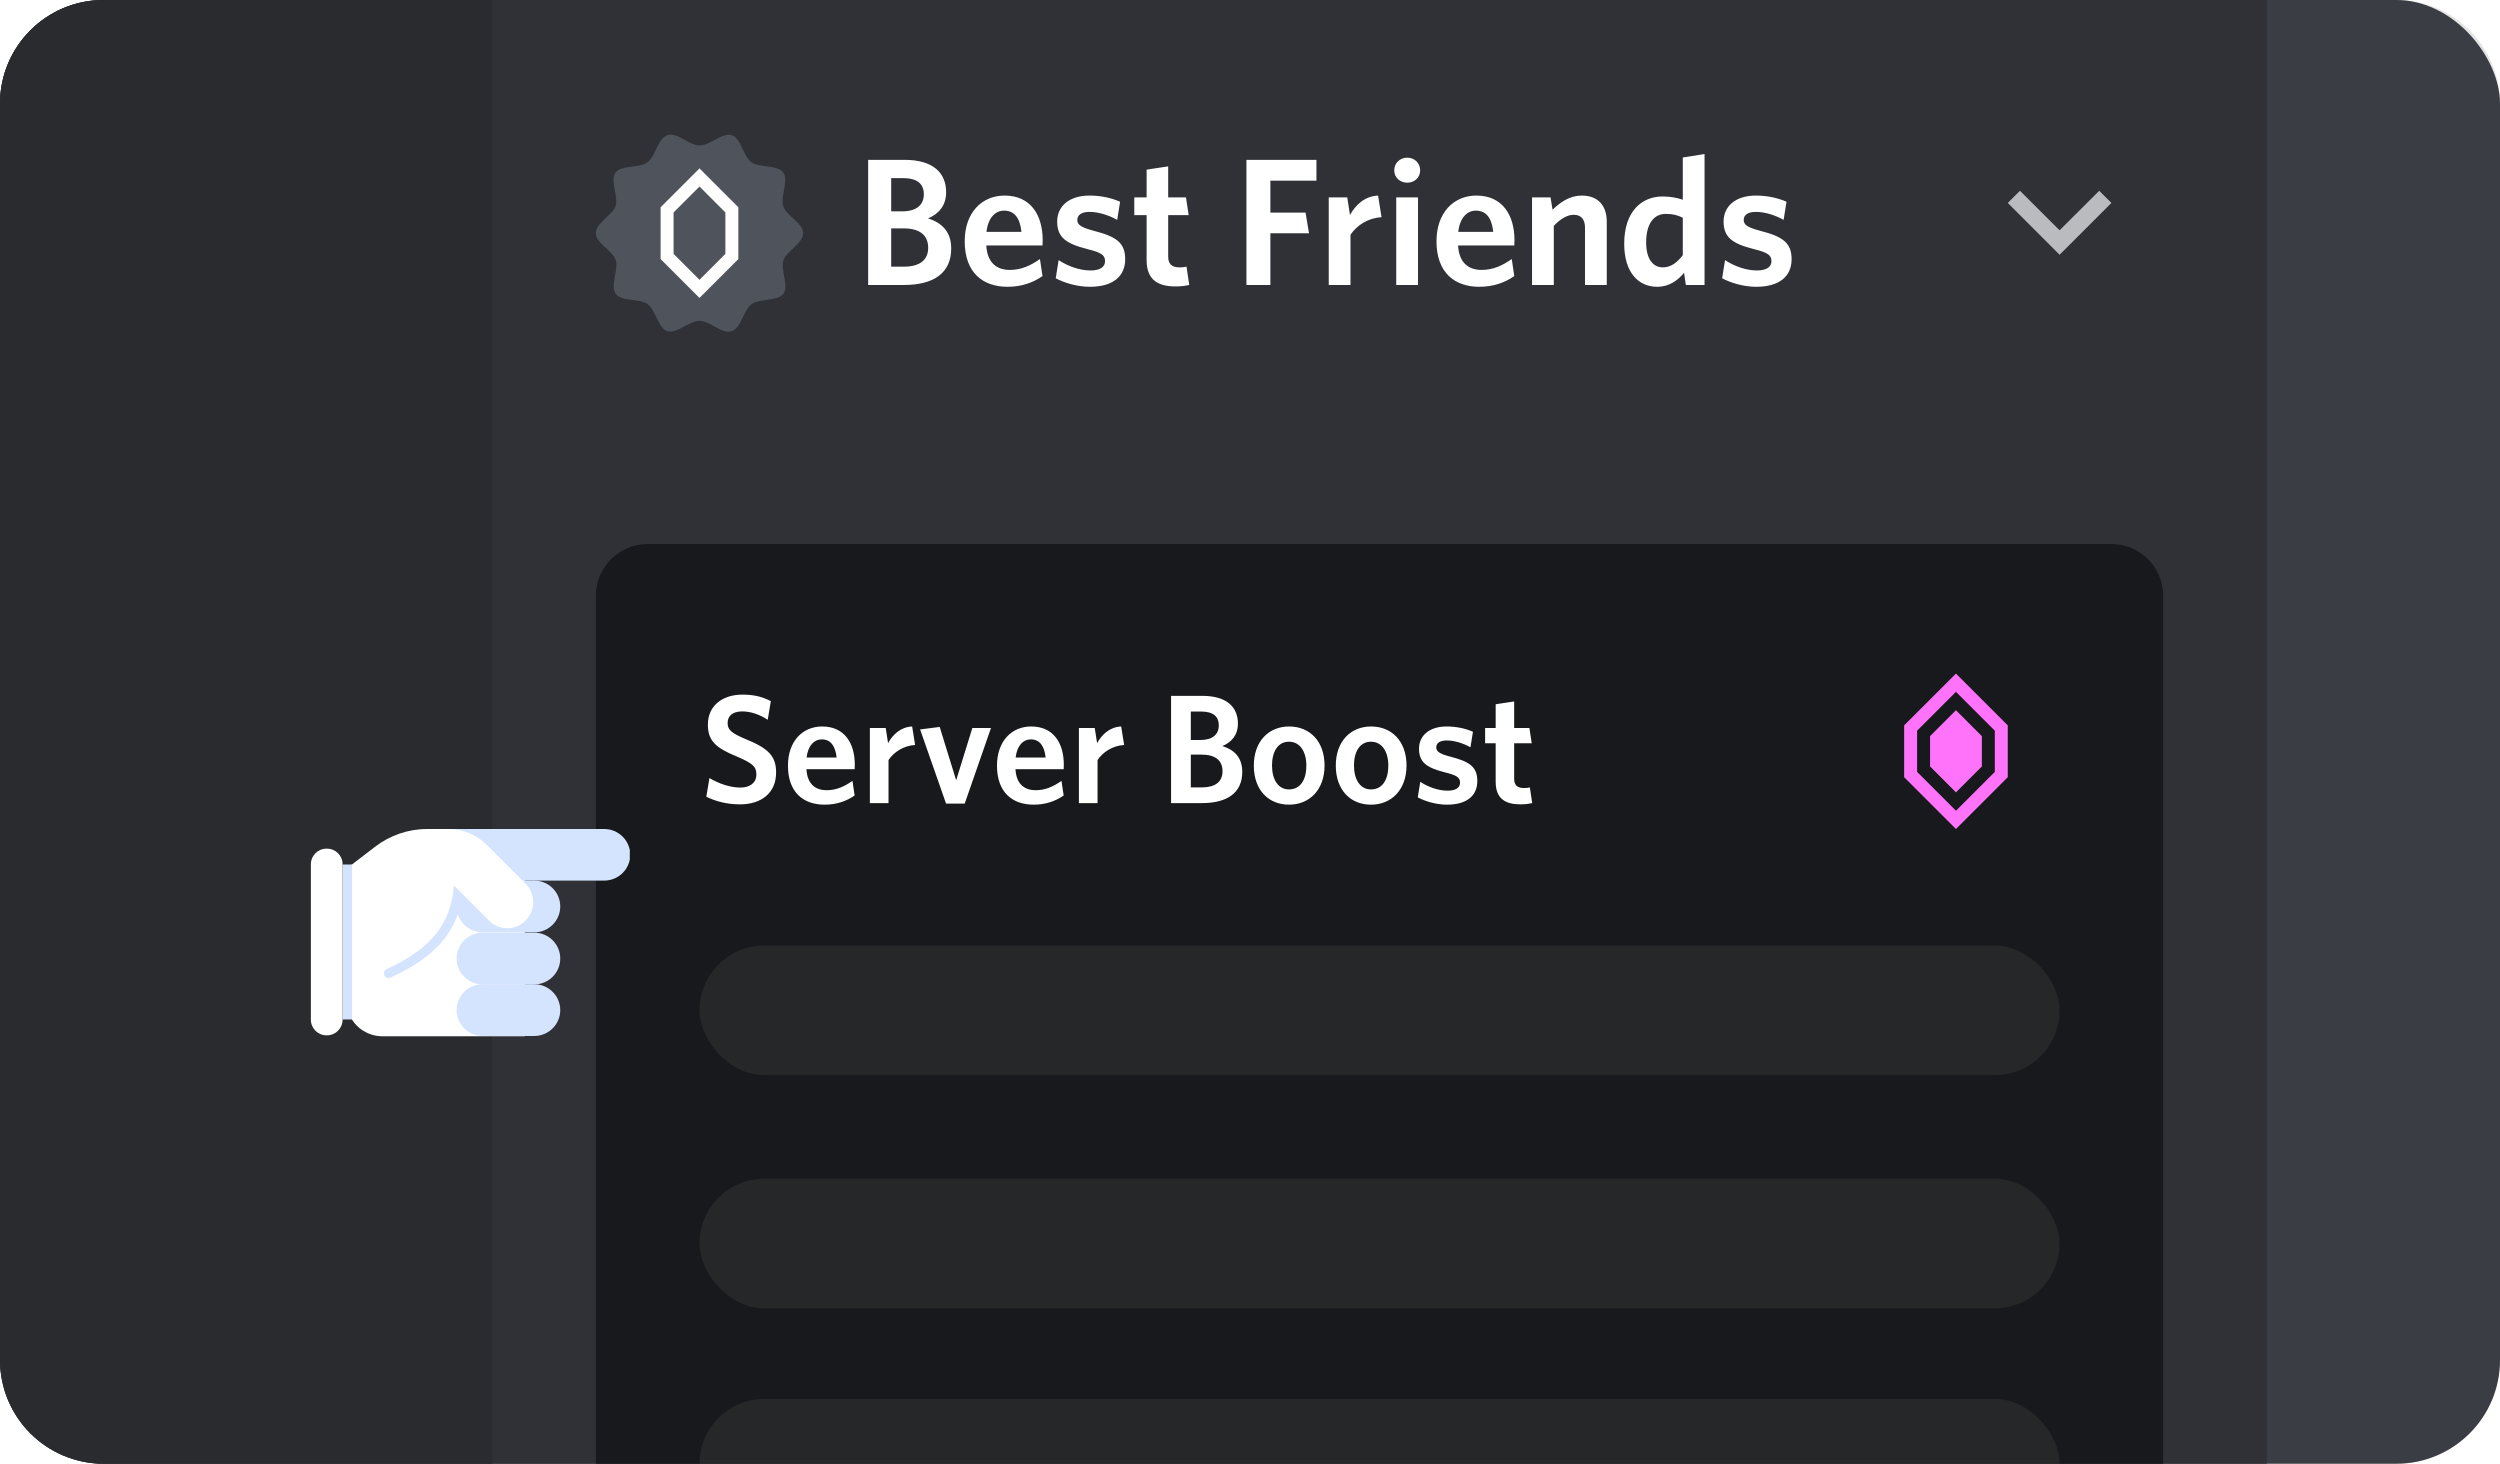 <svg width="193" height="113" viewBox="0 0 193 113" fill="none" xmlns="http://www.w3.org/2000/svg">
<g clip-path="url(#clip0)">
<rect width="193" height="113" rx="8" fill="#36393F"/>
<path d="M0 8C0 3.582 3.582 0 8 0H185C189.418 0 193 3.582 193 8V105C193 109.418 189.418 113 185 113H8C3.582 113 0 109.418 0 105V8Z" fill="#4F545C" fill-opacity="0.16"/>
<g filter="url(#filter0_d)">
<path d="M0 8C0 3.582 3.582 0 8 0H185C189.418 0 193 3.582 193 8V34H0V8Z" fill="#36393F"/>
<path d="M0 8C0 3.582 3.582 0 8 0H185C189.418 0 193 3.582 193 8V34H0V8Z" fill="#4F545C" fill-opacity="0.16"/>
</g>
<path d="M0 8C0 3.582 3.582 0 8 0H175V113H8C3.582 113 0 109.418 0 105V8Z" fill="#2F3136"/>
<g filter="url(#filter1_d)">
<path d="M0 8C0 3.582 3.582 0 8 0H175V34H0V8Z" fill="#2F3136"/>
</g>
<path d="M73.434 19.186C73.434 17.898 72.72 17.198 71.642 16.862C72.482 16.512 73.042 15.854 73.042 14.846C73.042 13.32 72.006 12.34 69.836 12.34H67.022V22H69.794C72.062 22 73.434 21.09 73.434 19.186ZM71.32 15C71.32 15.826 70.746 16.316 69.654 16.316H68.8V13.754H69.738C70.858 13.754 71.32 14.23 71.32 15ZM71.656 19.13C71.656 20.096 70.97 20.586 69.794 20.586H68.8V17.632H69.766C70.998 17.632 71.656 18.15 71.656 19.13ZM77.513 16.26C78.325 16.26 78.745 16.848 78.857 17.898H76.155C76.281 16.806 76.841 16.26 77.513 16.26ZM80.481 21.314L80.285 19.998C79.543 20.516 78.829 20.838 77.961 20.838C76.925 20.838 76.211 20.264 76.141 18.948H80.481C80.481 18.85 80.495 18.682 80.495 18.542C80.495 16.624 79.585 15.098 77.555 15.098C75.791 15.098 74.475 16.428 74.475 18.626C74.475 21.062 75.889 22.14 77.779 22.14C78.871 22.14 79.753 21.818 80.481 21.314ZM86.864 20.012C86.864 18.738 86.178 18.262 84.428 17.814C83.42 17.548 83.168 17.338 83.168 16.974C83.168 16.61 83.476 16.358 84.106 16.358C84.778 16.358 85.576 16.596 86.248 16.974L86.472 15.574C85.8 15.28 84.988 15.098 84.106 15.098C82.538 15.098 81.614 15.924 81.614 17.1C81.614 18.332 82.3 18.808 83.938 19.228C85.016 19.494 85.31 19.69 85.31 20.166C85.31 20.614 84.918 20.88 84.19 20.88C83.35 20.88 82.454 20.558 81.726 20.082L81.502 21.482C82.146 21.832 83.154 22.14 84.134 22.14C85.912 22.14 86.864 21.342 86.864 20.012ZM91.808 22L91.599 20.586C91.445 20.628 91.263 20.642 91.067 20.642C90.422 20.642 90.184 20.348 90.184 19.802V16.61H91.766L91.556 15.238H90.184V12.844L88.519 13.096V15.238H87.567V16.61H88.519V20.082C88.519 21.622 89.415 22.112 90.745 22.112C91.234 22.112 91.543 22.056 91.808 22ZM101.629 13.95V12.34H96.225V22H98.073V18.01H101.055L100.789 16.414H98.073V13.95H101.629ZM106.653 16.764L106.387 15.098C105.337 15.154 104.665 15.812 104.217 16.596L104.007 15.238H102.579V22H104.259V18.122C104.749 17.394 105.603 16.834 106.653 16.764ZM109.637 13.152C109.637 12.578 109.189 12.172 108.643 12.172C108.083 12.172 107.635 12.578 107.635 13.152C107.635 13.712 108.083 14.104 108.643 14.104C109.189 14.104 109.637 13.712 109.637 13.152ZM109.469 22V15.238H107.789V22H109.469ZM113.935 16.26C114.747 16.26 115.167 16.848 115.279 17.898H112.577C112.703 16.806 113.263 16.26 113.935 16.26ZM116.903 21.314L116.707 19.998C115.965 20.516 115.251 20.838 114.383 20.838C113.347 20.838 112.633 20.264 112.563 18.948H116.903C116.903 18.85 116.917 18.682 116.917 18.542C116.917 16.624 116.007 15.098 113.977 15.098C112.213 15.098 110.897 16.428 110.897 18.626C110.897 21.062 112.311 22.14 114.201 22.14C115.293 22.14 116.175 21.818 116.903 21.314ZM124.042 22V17.128C124.042 15.868 123.37 15.098 122.11 15.098C121.2 15.098 120.486 15.588 119.856 16.19L119.702 15.238H118.274V22H119.954V17.436C120.444 16.918 120.976 16.582 121.494 16.582C122.11 16.582 122.362 16.988 122.362 17.576V22H124.042ZM127.083 18.71C127.083 17.226 127.713 16.512 128.595 16.512C129.169 16.512 129.491 16.61 129.911 16.806V19.704C129.463 20.278 128.987 20.642 128.371 20.642C127.629 20.642 127.083 20.026 127.083 18.71ZM125.389 18.808C125.389 21.09 126.523 22.14 127.937 22.14C128.875 22.14 129.533 21.636 130.009 21.062L130.149 22H131.591V11.892L129.911 12.158V15.42C129.505 15.28 128.987 15.168 128.343 15.168C126.775 15.168 125.389 16.288 125.389 18.808ZM138.311 20.012C138.311 18.738 137.625 18.262 135.875 17.814C134.867 17.548 134.615 17.338 134.615 16.974C134.615 16.61 134.923 16.358 135.553 16.358C136.225 16.358 137.023 16.596 137.695 16.974L137.919 15.574C137.247 15.28 136.435 15.098 135.553 15.098C133.985 15.098 133.061 15.924 133.061 17.1C133.061 18.332 133.747 18.808 135.385 19.228C136.463 19.494 136.757 19.69 136.757 20.166C136.757 20.614 136.365 20.88 135.637 20.88C134.797 20.88 133.901 20.558 133.173 20.082L132.949 21.482C133.593 21.832 134.601 22.14 135.581 22.14C137.359 22.14 138.311 21.342 138.311 20.012Z" fill="white"/>
<path d="M0 8C0 3.582 3.582 0 8 0H38V113H8C3.582 113 0 109.418 0 105V8Z" fill="#292B2F"/>
<path d="M62 18C62 18.79 60.72 19.38 60.48 20.09C60.24 20.8 60.92 22.09 60.48 22.68C60.04 23.27 58.64 23.03 58.02 23.48C57.4 23.93 57.23 25.32 56.48 25.57C55.73 25.82 54.81 24.77 54.01 24.77C53.21 24.77 52.26 25.77 51.54 25.57C50.82 25.37 50.62 23.93 50 23.48C49.38 23.03 48 23.3 47.54 22.68C47.08 22.06 47.77 20.84 47.54 20.09C47.31 19.34 46 18.79 46 18C46 17.21 47.28 16.62 47.52 15.91C47.76 15.2 47.08 13.91 47.52 13.32C47.96 12.73 49.37 13 50 12.52C50.63 12.04 50.78 10.68 51.53 10.43C52.28 10.18 53.2 11.23 54 11.23C54.8 11.23 55.75 10.23 56.47 10.43C57.19 10.63 57.38 12.07 58 12.52C58.62 12.97 60 12.7 60.46 13.32C60.92 13.94 60.23 15.16 60.46 15.91C60.69 16.66 62 17.21 62 18Z" fill="#4F545C"/>
<path d="M54 13L51 16V20L54 23L57 20V16L54 13ZM56 19.6L54 21.6L52 19.6V16.4L54 14.4L56 16.4V19.6Z" fill="white"/>
<path fill-rule="evenodd" clip-rule="evenodd" d="M162.06 14.727L159 17.78L155.94 14.727L155 15.667L159 19.667L163 15.667L162.06 14.727Z" fill="#B9BBBE"/>
<path d="M46 46C46 43.791 47.791 42 50 42H163C165.209 42 167 43.791 167 46V115H46V46Z" fill="#18191C"/>
<path d="M59.916 59.636C59.916 58.352 59.292 57.764 57.588 57.068C56.436 56.588 56.172 56.336 56.172 55.808C56.172 55.304 56.52 54.92 57.312 54.92C57.96 54.92 58.668 55.172 59.268 55.568L59.508 54.128C58.908 53.816 58.26 53.624 57.324 53.624C55.776 53.624 54.648 54.476 54.648 55.94C54.648 57.224 55.296 57.752 56.904 58.412C58.104 58.928 58.392 59.18 58.392 59.792C58.392 60.44 57.888 60.8 57.156 60.8C56.328 60.8 55.464 60.476 54.768 60.068L54.528 61.508C55.26 61.868 56.124 62.096 57.132 62.096C58.728 62.096 59.916 61.256 59.916 59.636ZM63.434 57.08C64.13 57.08 64.49 57.584 64.586 58.484H62.27C62.378 57.548 62.858 57.08 63.434 57.08ZM65.978 61.412L65.81 60.284C65.174 60.728 64.562 61.004 63.818 61.004C62.93 61.004 62.318 60.512 62.258 59.384H65.978C65.978 59.3 65.99 59.156 65.99 59.036C65.99 57.392 65.21 56.084 63.47 56.084C61.958 56.084 60.83 57.224 60.83 59.108C60.83 61.196 62.042 62.12 63.662 62.12C64.598 62.12 65.354 61.844 65.978 61.412ZM70.646 57.512L70.418 56.084C69.518 56.132 68.942 56.696 68.558 57.368L68.378 56.204H67.154V62H68.594V58.676C69.014 58.052 69.746 57.572 70.646 57.512ZM76.504 56.204H75.064L73.816 60.236L72.544 56.12L71.032 56.312L73.036 62.036H74.476L76.504 56.204ZM79.571 57.08C80.267 57.08 80.627 57.584 80.723 58.484H78.407C78.515 57.548 78.995 57.08 79.571 57.08ZM82.115 61.412L81.947 60.284C81.311 60.728 80.699 61.004 79.955 61.004C79.067 61.004 78.455 60.512 78.395 59.384H82.115C82.115 59.3 82.127 59.156 82.127 59.036C82.127 57.392 81.347 56.084 79.607 56.084C78.095 56.084 76.967 57.224 76.967 59.108C76.967 61.196 78.179 62.12 79.799 62.12C80.735 62.12 81.491 61.844 82.115 61.412ZM86.783 57.512L86.555 56.084C85.655 56.132 85.079 56.696 84.695 57.368L84.515 56.204H83.291V62H84.731V58.676C85.151 58.052 85.883 57.572 86.783 57.512ZM95.903 59.588C95.903 58.484 95.291 57.884 94.367 57.596C95.087 57.296 95.567 56.732 95.567 55.868C95.567 54.56 94.679 53.72 92.819 53.72H90.407V62H92.783C94.727 62 95.903 61.22 95.903 59.588ZM94.091 56C94.091 56.708 93.599 57.128 92.663 57.128H91.931V54.932H92.735C93.695 54.932 94.091 55.34 94.091 56ZM94.379 59.54C94.379 60.368 93.791 60.788 92.783 60.788H91.931V58.256H92.759C93.815 58.256 94.379 58.7 94.379 59.54ZM102.255 59.096C102.255 57.212 101.103 56.084 99.519 56.084C97.947 56.084 96.795 57.224 96.795 59.108C96.795 60.992 97.935 62.12 99.507 62.12C101.091 62.12 102.255 60.98 102.255 59.096ZM100.851 59.108C100.851 60.188 100.395 60.944 99.507 60.944C98.667 60.944 98.199 60.164 98.199 59.096C98.199 58.028 98.655 57.26 99.507 57.26C100.371 57.26 100.851 58.04 100.851 59.108ZM108.583 59.096C108.583 57.212 107.431 56.084 105.847 56.084C104.275 56.084 103.123 57.224 103.123 59.108C103.123 60.992 104.263 62.12 105.835 62.12C107.419 62.12 108.583 60.98 108.583 59.096ZM107.179 59.108C107.179 60.188 106.723 60.944 105.835 60.944C104.995 60.944 104.527 60.164 104.527 59.096C104.527 58.028 104.983 57.26 105.835 57.26C106.699 57.26 107.179 58.04 107.179 59.108ZM114.048 60.296C114.048 59.204 113.46 58.796 111.96 58.412C111.096 58.184 110.88 58.004 110.88 57.692C110.88 57.38 111.144 57.164 111.684 57.164C112.26 57.164 112.944 57.368 113.52 57.692L113.712 56.492C113.136 56.24 112.44 56.084 111.684 56.084C110.34 56.084 109.548 56.792 109.548 57.8C109.548 58.856 110.136 59.264 111.54 59.624C112.464 59.852 112.716 60.02 112.716 60.428C112.716 60.812 112.38 61.04 111.756 61.04C111.036 61.04 110.268 60.764 109.644 60.356L109.452 61.556C110.004 61.856 110.868 62.12 111.708 62.12C113.232 62.12 114.048 61.436 114.048 60.296ZM118.286 62L118.106 60.788C117.974 60.824 117.818 60.836 117.65 60.836C117.098 60.836 116.894 60.584 116.894 60.116V57.38H118.25L118.07 56.204H116.894V54.152L115.466 54.368V56.204H114.65V57.38H115.466V60.356C115.466 61.676 116.234 62.096 117.374 62.096C117.794 62.096 118.058 62.048 118.286 62Z" fill="white"/>
<path d="M151 52L147 56V60L151 64L155 60V56L151 52ZM154 59.59L151 62.59L148 59.59V56.41L151 53.41L154 56.41V59.59Z" fill="#FF73FA"/>
<path d="M149 56.83V59.17L151 61.17L153 59.17V56.83L151 54.83L149 56.83Z" fill="#FF73FA"/>
<rect x="54" y="73" width="105" height="10" rx="5" fill="white" fill-opacity="0.06"/>
<rect x="54" y="91" width="105" height="10" rx="5" fill="white" fill-opacity="0.06"/>
<rect x="54" y="108" width="105" height="10" rx="5" fill="white" fill-opacity="0.06"/>
<g filter="url(#filter2_d)">
<g clip-path="url(#clip1)">
<path d="M26.74 59.069L28.932 57.388C30.091 56.486 31.518 55.997 32.987 56H40.512V72H29.517C28.78 72 28.074 71.707 27.553 71.187C27.033 70.666 26.74 69.96 26.74 69.224V59.069Z" fill="white"/>
<path d="M34.667 56H46.649C47.182 56 47.693 56.212 48.069 56.589C48.446 56.965 48.658 57.476 48.658 58.009C48.648 58.536 48.432 59.037 48.057 59.406C47.681 59.775 47.175 59.982 46.649 59.982H34.667V56Z" fill="#D4E4FF"/>
<path d="M41.242 59.982H37.26C36.151 59.982 35.251 60.877 35.251 61.98C35.251 63.084 36.151 63.978 37.26 63.978H41.242C42.352 63.978 43.251 63.084 43.251 61.98C43.251 60.877 42.352 59.982 41.242 59.982Z" fill="#D4E4FF"/>
<path d="M41.242 64H37.26C36.151 64 35.251 64.895 35.251 65.998C35.251 67.102 36.151 67.996 37.26 67.996H41.242C42.352 67.996 43.251 67.102 43.251 65.998C43.251 64.895 42.352 64 41.242 64Z" fill="#D4E4FF"/>
<path d="M41.242 67.982H37.26C36.151 67.982 35.251 68.876 35.251 69.98C35.251 71.083 36.151 71.978 37.26 71.978H41.242C42.352 71.978 43.251 71.083 43.251 69.98C43.251 68.876 42.352 67.982 41.242 67.982Z" fill="#D4E4FF"/>
<path d="M29.991 67.507C29.921 67.506 29.853 67.484 29.794 67.446C29.736 67.407 29.69 67.352 29.662 67.288C29.625 67.2 29.623 67.102 29.657 67.013C29.691 66.925 29.759 66.853 29.845 66.813C33.498 65.169 35.069 63.014 35.069 59.617C35.069 59.52 35.107 59.427 35.175 59.358C35.244 59.29 35.337 59.251 35.434 59.251C35.531 59.251 35.624 59.29 35.692 59.358C35.761 59.427 35.799 59.52 35.799 59.617C35.799 63.343 34.119 65.68 30.137 67.47L29.991 67.507Z" fill="#D4E4FF"/>
<path d="M37.736 63.05L33.498 58.813V56H34.667C35.731 56.011 36.751 56.429 37.516 57.169L40.585 60.237C40.953 60.613 41.159 61.118 41.159 61.644C41.159 62.17 40.953 62.675 40.585 63.05C40.401 63.242 40.179 63.395 39.935 63.5C39.69 63.605 39.426 63.658 39.16 63.658C38.894 63.658 38.63 63.605 38.386 63.5C38.141 63.395 37.92 63.242 37.736 63.05Z" fill="white"/>
<path d="M27.178 58.74H26.447V70.703H27.178V58.74Z" fill="#D4E4FF"/>
<path d="M25.205 71.927H25.242C25.908 71.927 26.447 71.387 26.447 70.721V58.721C26.447 58.056 25.908 57.516 25.242 57.516H25.205C24.54 57.516 24 58.056 24 58.721V70.721C24 71.387 24.54 71.927 25.205 71.927Z" fill="white"/>
</g>
</g>
</g>
<defs>
<filter id="filter0_d" x="-1" y="0" width="195" height="36" filterUnits="userSpaceOnUse" color-interpolation-filters="sRGB">
<feFlood flood-opacity="0" result="BackgroundImageFix"/>
<feColorMatrix in="SourceAlpha" type="matrix" values="0 0 0 0 0 0 0 0 0 0 0 0 0 0 0 0 0 0 127 0"/>
<feOffset dy="1"/>
<feGaussianBlur stdDeviation="0.5"/>
<feColorMatrix type="matrix" values="0 0 0 0 0 0 0 0 0 0 0 0 0 0 0 0 0 0 0.2 0"/>
<feBlend mode="normal" in2="BackgroundImageFix" result="effect1_dropShadow"/>
<feBlend mode="normal" in="SourceGraphic" in2="effect1_dropShadow" result="shape"/>
</filter>
<filter id="filter1_d" x="-1" y="0" width="177" height="36" filterUnits="userSpaceOnUse" color-interpolation-filters="sRGB">
<feFlood flood-opacity="0" result="BackgroundImageFix"/>
<feColorMatrix in="SourceAlpha" type="matrix" values="0 0 0 0 0 0 0 0 0 0 0 0 0 0 0 0 0 0 127 0"/>
<feOffset dy="1"/>
<feGaussianBlur stdDeviation="0.5"/>
<feColorMatrix type="matrix" values="0 0 0 0 0 0 0 0 0 0 0 0 0 0 0 0 0 0 0.2 0"/>
<feBlend mode="normal" in2="BackgroundImageFix" result="effect1_dropShadow"/>
<feBlend mode="normal" in="SourceGraphic" in2="effect1_dropShadow" result="shape"/>
</filter>
<filter id="filter2_d" x="8" y="48" width="56.621" height="48" filterUnits="userSpaceOnUse" color-interpolation-filters="sRGB">
<feFlood flood-opacity="0" result="BackgroundImageFix"/>
<feColorMatrix in="SourceAlpha" type="matrix" values="0 0 0 0 0 0 0 0 0 0 0 0 0 0 0 0 0 0 127 0"/>
<feOffset dy="8"/>
<feGaussianBlur stdDeviation="8"/>
<feColorMatrix type="matrix" values="0 0 0 0 0 0 0 0 0 0 0 0 0 0 0 0 0 0 0.2 0"/>
<feBlend mode="normal" in2="BackgroundImageFix" result="effect1_dropShadow"/>
<feBlend mode="normal" in="SourceGraphic" in2="effect1_dropShadow" result="shape"/>
</filter>
<clipPath id="clip0">
<rect width="193" height="113" fill="white"/>
</clipPath>
<clipPath id="clip1">
<rect x="24" y="56" width="24.621" height="16" fill="white"/>
</clipPath>
</defs>
</svg>
